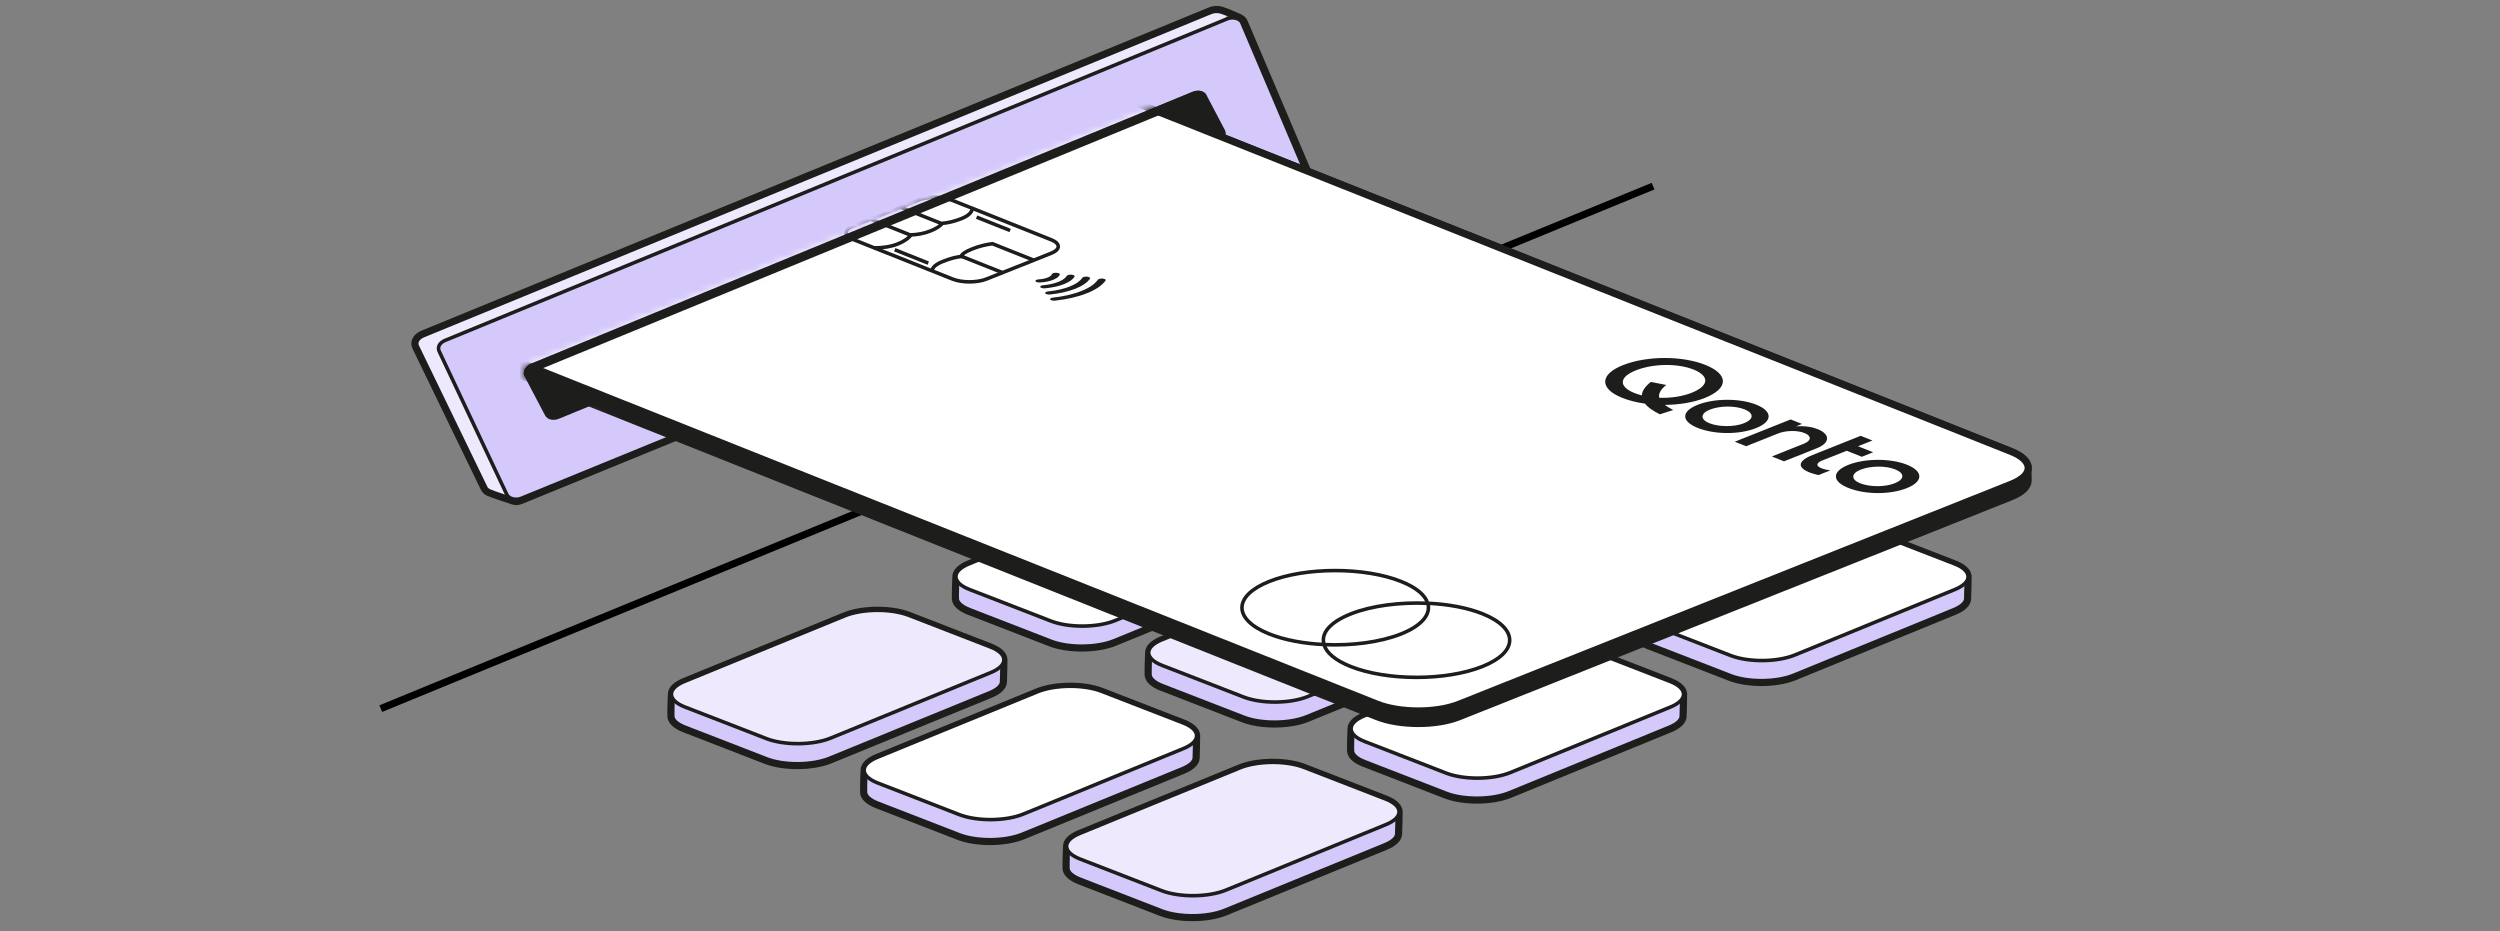 <svg width="349" height="130" viewBox="0 0 349 130" fill="none" xmlns="http://www.w3.org/2000/svg">
<rect x="0" y="0" width="349" height="130" fill="#808080" stroke="none"/>
<g clip-path="url(#clip0_1_818)">
<mask id="mask0_1_818" style="mask-type:luminance" maskUnits="userSpaceOnUse" x="0" y="0" width="349" height="130">
<path d="M348.66 0H0V130H348.66V0Z" fill="white"/>
</mask>
<g mask="url(#mask0_1_818)">
<path d="M274.724 80.687L274.737 80.691C274.737 80.691 274.712 82.949 274.671 83.622C274.634 84.243 274.027 84.863 272.848 85.346L250.49 94.497C248.032 95.503 244.017 95.535 241.523 94.568L230.152 90.158C228.932 89.685 228.302 89.06 228.264 88.428C228.23 87.85 228.315 85.641 228.33 85.332C228.316 84.684 228.923 84.031 230.155 83.526L252.514 74.374C254.972 73.368 258.987 73.336 261.48 74.303L272.852 78.713C274.228 79.247 274.854 79.974 274.724 80.687Z" fill="#D5C8FB"/>
<path d="M274.724 80.687L274.737 80.691C274.737 80.691 274.712 82.949 274.671 83.622C274.634 84.243 274.027 84.863 272.848 85.346L250.49 94.497C248.032 95.503 244.017 95.535 241.523 94.568L230.152 90.158C228.932 89.685 228.302 89.06 228.264 88.428C228.23 87.85 228.315 85.641 228.33 85.332C228.316 84.684 228.923 84.031 230.155 83.526L252.514 74.374C254.972 73.368 258.987 73.336 261.48 74.303L272.852 78.713C274.228 79.247 274.854 79.974 274.724 80.687Z" stroke="#1D1D1B"/>
<path d="M230.22 87.1C227.726 86.133 227.699 84.533 230.156 83.527L252.514 74.375C254.973 73.369 258.987 73.337 261.482 74.304L272.855 78.714C275.347 79.681 275.377 81.281 272.918 82.287L250.56 91.439C248.101 92.445 244.086 92.477 241.592 91.51L230.22 87.1Z" fill="white"/>
<path d="M230.22 87.1C227.726 86.133 227.699 84.533 230.156 83.527L252.514 74.375C254.973 73.369 258.987 73.337 261.482 74.304L272.855 78.714C275.347 79.681 275.377 81.281 272.918 82.287L250.56 91.439C248.101 92.445 244.086 92.477 241.592 91.51L230.22 87.1Z" stroke="#1D1D1B" stroke-width="0.5"/>
<path d="M247.821 70.083L247.831 70.087C247.831 70.087 247.809 72.345 247.768 73.018C247.731 73.639 247.123 74.259 245.943 74.742L223.585 83.894C221.128 84.9 217.114 84.932 214.62 83.965L203.248 79.555C202.029 79.082 201.398 78.457 201.361 77.825C201.327 77.247 201.412 75.037 201.427 74.728C201.413 74.08 202.02 73.427 203.252 72.922L225.61 63.77C228.069 62.764 232.081 62.732 234.575 63.699L245.949 68.109C247.325 68.643 247.951 69.37 247.821 70.083Z" fill="#D5C8FB"/>
<path d="M247.821 70.083L247.831 70.087C247.831 70.087 247.809 72.345 247.768 73.018C247.731 73.639 247.123 74.259 245.943 74.742L223.585 83.894C221.128 84.9 217.114 84.932 214.62 83.965L203.248 79.555C202.029 79.082 201.398 78.457 201.361 77.825C201.327 77.247 201.412 75.037 201.427 74.728C201.413 74.08 202.02 73.427 203.252 72.922L225.61 63.77C228.069 62.764 232.081 62.732 234.575 63.699L245.949 68.109C247.325 68.643 247.951 69.37 247.821 70.083Z" stroke="#1D1D1B"/>
<path d="M203.317 76.496C200.823 75.529 200.794 73.929 203.252 72.923L225.61 63.771C228.069 62.765 232.084 62.733 234.576 63.7L245.949 68.11C248.443 69.077 248.471 70.676 246.013 71.683L223.656 80.835C221.197 81.841 217.183 81.873 214.689 80.906L203.317 76.496Z" fill="#EFE9FE"/>
<path d="M203.317 76.496C200.823 75.529 200.794 73.929 203.252 72.923L225.61 63.771C228.069 62.765 232.084 62.733 234.576 63.7L245.949 68.11C248.443 69.077 248.471 70.676 246.013 71.683L223.656 80.835C221.197 81.841 217.183 81.873 214.689 80.906L203.317 76.496Z" stroke="#1D1D1B" stroke-width="0.5"/>
<path d="M220.916 59.478L220.928 59.482C220.928 59.482 220.903 61.74 220.862 62.413C220.826 63.034 220.218 63.654 219.039 64.137L196.681 73.288C194.223 74.294 190.208 74.326 187.714 73.359L176.343 68.95C175.123 68.477 174.493 67.851 174.455 67.219C174.421 66.641 174.506 64.432 174.521 64.123C174.507 63.475 175.115 62.822 176.346 62.317L198.705 53.165C201.163 52.159 205.178 52.127 207.671 53.094L219.043 57.504C220.419 58.038 221.045 58.765 220.916 59.478Z" fill="#D5C8FB"/>
<path d="M220.916 59.478L220.928 59.482C220.928 59.482 220.903 61.74 220.862 62.413C220.826 63.034 220.218 63.654 219.039 64.137L196.681 73.288C194.223 74.294 190.208 74.326 187.714 73.359L176.343 68.95C175.123 68.477 174.493 67.851 174.455 67.219C174.421 66.641 174.506 64.432 174.521 64.123C174.507 63.475 175.115 62.822 176.346 62.317L198.705 53.165C201.163 52.159 205.178 52.127 207.671 53.094L219.043 57.504C220.419 58.038 221.045 58.765 220.916 59.478Z" stroke="#1D1D1B"/>
<path d="M176.412 65.892C173.918 64.925 173.89 63.325 176.347 62.319L198.705 53.167C201.164 52.161 205.178 52.129 207.673 53.096L219.046 57.506C221.538 58.473 221.568 60.073 219.109 61.079L196.751 70.231C194.292 71.237 190.278 71.269 187.784 70.302L176.412 65.892Z" fill="#EFE9FE"/>
<path d="M176.412 65.892C173.918 64.925 173.89 63.325 176.347 62.319L198.705 53.167C201.164 52.161 205.178 52.129 207.673 53.096L219.046 57.506C221.538 58.473 221.568 60.073 219.109 61.079L196.751 70.231C194.292 71.237 190.278 71.269 187.784 70.302L176.412 65.892Z" stroke="#1D1D1B" stroke-width="0.5"/>
<path d="M235.008 97.1L235.019 97.104C235.019 97.104 234.995 99.362 234.955 100.035C234.918 100.656 234.311 101.275 233.131 101.757L210.773 110.91C208.316 111.917 204.301 111.949 201.807 110.981L190.436 106.572C189.216 106.099 188.584 105.474 188.548 104.842C188.513 104.264 188.597 102.054 188.614 101.745C188.6 101.097 189.207 100.444 190.439 99.939L212.796 90.787C215.255 89.781 219.269 89.749 221.763 90.716L233.135 95.126C234.512 95.66 235.137 96.387 235.008 97.1Z" fill="#D5C8FB"/>
<path d="M235.008 97.1L235.019 97.104C235.019 97.104 234.995 99.362 234.955 100.035C234.918 100.656 234.311 101.275 233.131 101.757L210.773 110.91C208.316 111.917 204.301 111.949 201.807 110.981L190.436 106.572C189.216 106.099 188.584 105.474 188.548 104.842C188.513 104.264 188.597 102.054 188.614 101.745C188.6 101.097 189.207 100.444 190.439 99.939L212.796 90.787C215.255 89.781 219.269 89.749 221.763 90.716L233.135 95.126C234.512 95.66 235.137 96.387 235.008 97.1Z" stroke="#1D1D1B"/>
<path d="M190.503 103.512C188.009 102.545 187.981 100.946 190.439 99.939L212.796 90.787C215.255 89.781 219.269 89.749 221.763 90.716L233.135 95.126C235.63 96.093 235.658 97.693 233.2 98.699L210.842 107.851C208.383 108.857 204.37 108.889 201.876 107.922L190.503 103.512Z" fill="white"/>
<path d="M190.503 103.512C188.009 102.545 187.981 100.946 190.439 99.939L212.796 90.787C215.255 89.781 219.269 89.749 221.763 90.716L233.135 95.126C235.63 96.093 235.658 97.693 233.2 98.699L210.842 107.851C208.383 108.857 204.37 108.889 201.876 107.922L190.503 103.512Z" stroke="#1D1D1B" stroke-width="0.5"/>
<path d="M206.748 86.48L206.761 86.485C206.761 86.485 206.734 88.743 206.694 89.416C206.657 90.037 206.05 90.656 204.87 91.139L182.512 100.291C180.055 101.297 176.041 101.329 173.547 100.362L162.175 95.952C160.954 95.479 160.326 94.854 160.288 94.222C160.254 93.644 160.339 91.434 160.354 91.125C160.34 90.477 160.947 89.824 162.179 89.319L184.537 80.168C186.994 79.162 191.009 79.13 193.502 80.097L204.876 84.506C206.252 85.04 206.878 85.767 206.748 86.48Z" fill="#D5C8FB"/>
<path d="M206.748 86.48L206.761 86.485C206.761 86.485 206.734 88.743 206.694 89.416C206.657 90.037 206.05 90.656 204.87 91.139L182.512 100.291C180.055 101.297 176.041 101.329 173.547 100.362L162.175 95.952C160.954 95.479 160.326 94.854 160.288 94.222C160.254 93.644 160.339 91.434 160.354 91.125C160.34 90.477 160.947 89.824 162.179 89.319L184.537 80.168C186.994 79.162 191.009 79.13 193.502 80.097L204.876 84.506C206.252 85.04 206.878 85.767 206.748 86.48Z" stroke="#1D1D1B"/>
<path d="M162.242 92.894C159.748 91.927 159.721 90.327 162.179 89.321L184.537 80.169C186.996 79.163 191.009 79.131 193.505 80.098L204.876 84.508C207.368 85.475 207.399 87.075 204.94 88.081L182.583 97.233C180.124 98.239 176.108 98.271 173.614 97.304L162.242 92.894Z" fill="#EFE9FE"/>
<path d="M162.242 92.894C159.748 91.927 159.721 90.327 162.179 89.321L184.537 80.169C186.996 79.163 191.009 79.131 193.505 80.098L204.876 84.508C207.368 85.475 207.399 87.075 204.94 88.081L182.583 97.233C180.124 98.239 176.108 98.271 173.614 97.304L162.242 92.894Z" stroke="#1D1D1B" stroke-width="0.5"/>
<path d="M179.841 75.875L179.854 75.879C179.854 75.879 179.828 78.137 179.788 78.81C179.751 79.431 179.144 80.051 177.964 80.534L155.606 89.685C153.149 90.691 149.134 90.723 146.64 89.756L135.269 85.346C134.049 84.873 133.419 84.248 133.381 83.616C133.347 83.038 133.431 80.829 133.447 80.52C133.433 79.872 134.04 79.219 135.272 78.714L157.631 69.562C160.088 68.556 164.104 68.524 166.596 69.491L177.968 73.901C179.345 74.435 179.97 75.162 179.841 75.875Z" fill="#D5C8FB"/>
<path d="M179.841 75.875L179.854 75.879C179.854 75.879 179.828 78.137 179.788 78.81C179.751 79.431 179.144 80.051 177.964 80.534L155.606 89.685C153.149 90.691 149.134 90.723 146.64 89.756L135.269 85.346C134.049 84.873 133.419 84.248 133.381 83.616C133.347 83.038 133.431 80.829 133.447 80.52C133.433 79.872 134.04 79.219 135.272 78.714L157.631 69.562C160.088 68.556 164.104 68.524 166.596 69.491L177.968 73.901C179.345 74.435 179.97 75.162 179.841 75.875Z" stroke="#1D1D1B"/>
<path d="M135.336 82.288C132.842 81.321 132.814 79.721 135.272 78.715L157.629 69.563C160.088 68.557 164.102 68.525 166.598 69.492L177.97 73.902C180.462 74.869 180.492 76.469 178.033 77.475L155.675 86.627C153.216 87.633 149.203 87.665 146.709 86.698L135.336 82.288Z" fill="white"/>
<path d="M135.336 82.288C132.842 81.321 132.814 79.721 135.272 78.715L157.629 69.563C160.088 68.557 164.102 68.525 166.598 69.492L177.97 73.902C180.462 74.869 180.492 76.469 178.033 77.475L155.675 86.627C153.216 87.633 149.203 87.665 146.709 86.698L135.336 82.288Z" stroke="#1D1D1B" stroke-width="0.5"/>
<path d="M195.292 113.511L195.304 113.515C195.304 113.515 195.278 115.773 195.237 116.446C195.2 117.067 194.594 117.687 193.416 118.17L171.056 127.321C168.598 128.327 164.583 128.359 162.09 127.392L150.718 122.983C149.498 122.51 148.869 121.884 148.831 121.252C148.798 120.674 148.881 118.465 148.897 118.156C148.882 117.508 149.491 116.855 150.722 116.35L173.08 107.199C175.538 106.193 179.553 106.16 182.045 107.127L193.419 111.537C194.797 112.071 195.421 112.798 195.292 113.511Z" fill="#D5C8FB"/>
<path d="M195.292 113.511L195.304 113.515C195.304 113.515 195.278 115.773 195.237 116.446C195.2 117.067 194.594 117.687 193.416 118.17L171.056 127.321C168.598 128.327 164.583 128.359 162.09 127.392L150.718 122.983C149.498 122.51 148.869 121.884 148.831 121.252C148.798 120.674 148.881 118.465 148.897 118.156C148.882 117.508 149.491 116.855 150.722 116.35L173.08 107.199C175.538 106.193 179.553 106.16 182.045 107.127L193.419 111.537C194.797 112.071 195.421 112.798 195.292 113.511Z" stroke="#1D1D1B"/>
<path d="M150.787 119.925C148.293 118.958 148.265 117.358 150.722 116.352L173.08 107.2C175.539 106.193 179.553 106.161 182.047 107.128L193.419 111.538C195.912 112.505 195.941 114.105 193.482 115.111L171.126 124.263C168.667 125.27 164.653 125.301 162.159 124.334L150.787 119.925Z" fill="#EFE9FE"/>
<path d="M150.787 119.925C148.293 118.958 148.265 117.358 150.722 116.352L173.08 107.2C175.539 106.193 179.553 106.161 182.047 107.128L193.419 111.538C195.912 112.505 195.941 114.105 193.482 115.111L171.126 124.263C168.667 125.27 164.653 125.301 162.159 124.334L150.787 119.925Z" stroke="#1D1D1B" stroke-width="0.5"/>
<path d="M167.031 102.891L167.042 102.895C167.042 102.895 167.018 105.154 166.977 105.827C166.941 106.447 166.333 107.066 165.154 107.549L142.796 116.701C140.338 117.707 136.323 117.739 133.829 116.772L122.457 112.362C121.238 111.889 120.607 111.264 120.57 110.632C120.535 110.054 120.619 107.845 120.636 107.537C120.622 106.888 121.23 106.235 122.461 105.731L144.819 96.579C147.278 95.572 151.292 95.541 153.786 96.508L165.158 100.917C166.534 101.451 167.16 102.178 167.031 102.891Z" fill="#D5C8FB"/>
<path d="M167.031 102.891L167.042 102.895C167.042 102.895 167.018 105.154 166.977 105.827C166.941 106.447 166.333 107.066 165.154 107.549L142.796 116.701C140.338 117.707 136.323 117.739 133.829 116.772L122.457 112.362C121.238 111.889 120.607 111.264 120.57 110.632C120.535 110.054 120.619 107.845 120.636 107.537C120.622 106.888 121.23 106.235 122.461 105.731L144.819 96.579C147.278 95.572 151.292 95.541 153.786 96.508L165.158 100.917C166.534 101.451 167.16 102.178 167.031 102.891Z" stroke="#1D1D1B"/>
<path d="M122.526 109.303C120.032 108.336 120.004 106.737 122.461 105.73L144.819 96.578C147.278 95.572 151.292 95.54 153.786 96.507L165.158 100.917C167.652 101.884 167.68 103.484 165.223 104.49L142.865 113.642C140.406 114.649 136.392 114.68 133.898 113.713L122.526 109.303Z" fill="white"/>
<path d="M122.526 109.303C120.032 108.336 120.004 106.737 122.461 105.73L144.819 96.578C147.278 95.572 151.292 95.54 153.786 96.507L165.158 100.917C167.652 101.884 167.68 103.484 165.223 104.49L142.865 113.642C140.406 114.649 136.392 114.68 133.898 113.713L122.526 109.303Z" stroke="#1D1D1B" stroke-width="0.5"/>
<path d="M140.126 92.286L140.137 92.29C140.137 92.29 140.114 94.548 140.073 95.221C140.036 95.842 139.429 96.462 138.249 96.945L115.892 106.097C113.434 107.103 109.419 107.135 106.925 106.168L95.554 101.758C94.334 101.285 93.702 100.66 93.666 100.028C93.631 99.45 93.715 97.24 93.732 96.931C93.718 96.283 94.325 95.63 95.557 95.125L117.915 85.973C120.373 84.967 124.387 84.935 126.881 85.902L138.254 90.312C139.63 90.846 140.256 91.573 140.126 92.286Z" fill="#D5C8FB"/>
<path d="M140.126 92.286L140.137 92.29C140.137 92.29 140.114 94.548 140.073 95.221C140.036 95.842 139.429 96.462 138.249 96.945L115.892 106.097C113.434 107.103 109.419 107.135 106.925 106.168L95.554 101.758C94.334 101.285 93.702 100.66 93.666 100.028C93.631 99.45 93.715 97.24 93.732 96.931C93.718 96.283 94.325 95.63 95.557 95.125L117.915 85.973C120.373 84.967 124.387 84.935 126.881 85.902L138.254 90.312C139.63 90.846 140.256 91.573 140.126 92.286Z" stroke="#1D1D1B"/>
<path d="M95.621 98.7C93.127 97.733 93.099 96.133 95.557 95.127L117.915 85.975C120.373 84.969 124.387 84.937 126.881 85.904L138.254 90.314C140.748 91.281 140.776 92.88 138.318 93.887L115.96 103.039C113.501 104.045 109.488 104.077 106.994 103.11L95.621 98.7Z" fill="#EFE9FE"/>
<path d="M95.621 98.7C93.127 97.733 93.099 96.133 95.557 95.127L117.915 85.975C120.373 84.969 124.387 84.937 126.881 85.904L138.254 90.314C140.748 91.281 140.776 92.88 138.318 93.887L115.96 103.039C113.501 104.045 109.488 104.077 106.994 103.11L95.621 98.7Z" stroke="#1D1D1B" stroke-width="0.5"/>
<path d="M53.157 98.922L230.771 25.984" stroke="black"/>
<path d="M168.957 1.496L59.014 46.628C58.114 46.998 57.706 47.749 58.029 48.436L67.581 68.158C67.703 68.416 67.938 68.622 68.233 68.763C68.763 69.018 71.599 69.929 71.599 69.929C72.144 70.115 72.524 69.957 72.94 69.787L181.773 25.274C182.45 24.997 182.771 24.437 182.549 23.915L173.697 3.087C173.572 2.789 173.297 2.557 172.951 2.41C172.201 2.092 171.359 1.692 170.559 1.438C170.067 1.281 169.471 1.284 168.957 1.496Z" fill="#EFE9FE"/>
<path d="M168.957 1.496L59.014 46.628C58.114 46.998 57.706 47.749 58.029 48.436L67.581 68.158C67.703 68.416 67.938 68.622 68.233 68.763C68.763 69.018 71.599 69.929 71.599 69.929C72.144 70.115 72.524 69.957 72.94 69.787L181.773 25.274C182.45 24.997 182.771 24.437 182.549 23.915L173.697 3.087C173.572 2.789 173.297 2.557 172.951 2.41C172.201 2.092 171.359 1.692 170.559 1.438C170.067 1.281 169.471 1.284 168.957 1.496Z" stroke="#1D1D1B"/>
<path d="M62.133 47.522L171.34 2.617C172.119 2.297 173.113 2.575 173.361 3.16L182.211 23.988C182.384 24.396 182.138 24.836 181.597 25.057L72.764 69.57C72 69.883 71.025 69.622 70.757 69.054L61.306 49.033C61.037 48.462 61.374 47.834 62.133 47.522Z" fill="#D5C8FB"/>
<path d="M171.34 2.617L62.133 47.522C61.374 47.834 61.037 48.462 61.306 49.033L70.757 69.054C71.025 69.622 72 69.883 72.764 69.57L181.597 25.057C182.138 24.836 182.384 24.396 182.211 23.988L173.361 3.16C173.113 2.575 172.119 2.297 171.34 2.617ZM171.34 2.617L171.164 2.401" stroke="#1D1D1B" stroke-width="0.5"/>
<path d="M73.654 52.277C73.49 51.964 73.826 51.431 74.314 51.23L166.638 13.301C167.247 13.051 167.794 13.145 167.999 13.535L170.536 18.363C170.864 18.988 170.192 20.051 169.218 20.451L77.886 57.975C77.277 58.225 76.731 58.129 76.525 57.74L73.654 52.277Z" fill="#1D1D1B"/>
<path d="M73.654 52.277C73.49 51.964 73.826 51.431 74.314 51.23L166.638 13.301C167.247 13.051 167.794 13.145 167.999 13.535L170.536 18.363C170.864 18.988 170.192 20.051 169.218 20.451L77.886 57.975C77.277 58.225 76.731 58.129 76.525 57.74L73.654 52.277Z" stroke="#1D1D1B"/>
<mask id="mask1_1_818" style="mask-type:alpha" maskUnits="userSpaceOnUse" x="73" y="12" width="255" height="162">
<path d="M73.653 52.278C73.489 51.965 73.825 51.432 74.312 51.231L166.637 13.302C167.246 13.052 167.793 13.146 167.998 13.536L326.952 67.743C327.279 68.367 326.609 69.431 325.634 69.832L287.213 172.784C286.604 173.034 286.057 172.94 285.852 172.55L73.653 52.278Z" fill="#1D1D1B"/>
<path d="M73.653 52.278C73.489 51.965 73.825 51.432 74.312 51.231L166.637 13.302C167.246 13.052 167.793 13.146 167.998 13.536L326.952 67.743C327.279 68.367 326.609 69.431 325.634 69.832L287.213 172.784C286.604 173.034 286.057 172.94 285.852 172.55L73.653 52.278Z" stroke="#1D1D1B"/>
</mask>
<g mask="url(#mask1_1_818)">
<path d="M283.131 65.462C283.122 65.784 283.11 66.441 283.138 67.024C283.176 67.866 282.393 68.711 280.786 69.351L203.68 100.074C200.532 101.332 195.402 101.325 192.221 100.057L62.079 48.205C60.467 47.562 59.668 46.719 59.686 45.88C59.699 45.221 59.691 44.472 59.688 44.213C59.643 43.368 60.426 42.52 62.038 41.877L139.144 11.155C142.298 9.898 147.428 9.906 150.604 11.171L280.745 63.024C282.301 63.644 283.1 64.452 283.138 65.262V65.264C283.141 65.33 283.138 65.396 283.131 65.462Z" fill="#1D1D1B"/>
<path d="M283.131 65.462C283.122 65.784 283.11 66.441 283.138 67.024C283.176 67.866 282.393 68.711 280.786 69.351L203.68 100.074C200.532 101.332 195.402 101.325 192.221 100.057L62.079 48.205C60.467 47.562 59.668 46.719 59.686 45.88C59.699 45.221 59.691 44.472 59.688 44.213C59.643 43.368 60.426 42.52 62.038 41.877L139.144 11.155C142.298 9.898 147.428 9.906 150.604 11.171L280.745 63.024C282.301 63.644 283.1 64.452 283.138 65.262V65.264C283.141 65.33 283.138 65.396 283.131 65.462Z" stroke="#1D1D1B" stroke-width="0.973" stroke-miterlimit="10"/>
<path d="M62.08 46.443L192.22 98.296C195.401 99.564 200.532 99.571 203.678 98.312L280.786 67.59C283.938 66.334 283.921 64.29 280.745 63.025L150.605 11.171C147.429 9.906 142.299 9.899 139.145 11.156L62.04 41.878C58.886 43.134 58.904 45.178 62.08 46.443Z" fill="white"/>
<path d="M62.08 46.443L192.22 98.296C195.401 99.564 200.532 99.571 203.678 98.312L280.786 67.59C283.938 66.334 283.921 64.29 280.745 63.025L150.605 11.171C147.429 9.906 142.299 9.899 139.145 11.156L62.04 41.878C58.886 43.134 58.904 45.178 62.08 46.443Z" stroke="#1D1D1B" stroke-miterlimit="10"/>
<path d="M226.531 50.985C229.888 49.648 234.827 49.648 238.048 50.932C241.346 52.246 241.346 54.213 237.996 55.553C236.42 56.181 234.424 56.507 232.411 56.523C232.713 56.76 233.111 56.998 233.594 57.237L231.715 57.837C230.729 57.346 230.035 56.851 229.626 56.344C228.487 56.183 227.413 55.918 226.474 55.544C223.251 54.26 223.309 52.269 226.531 50.985ZM236.409 51.585C234.172 50.694 230.757 50.748 228.348 51.709C226 52.644 225.942 53.978 228.172 54.867C228.499 54.997 228.844 55.107 229.2 55.197C229.222 54.588 229.649 53.962 230.455 53.316L232.609 53.741C231.815 54.379 231.487 54.965 231.639 55.532C233.222 55.586 234.85 55.351 236.169 54.825C238.58 53.865 238.703 52.499 236.409 51.585ZM257.798 62.925L254.4 64.279C253.098 64.797 253.735 65.428 255.515 65.663L253.869 66.319C251.226 65.735 250.291 64.609 253.041 63.514L259.754 60.839L261.394 61.492L259.38 62.295L261.493 63.137L259.911 63.767L257.798 62.925ZM266.197 64.868C263.902 63.954 260.325 63.98 258.036 64.891C255.684 65.829 255.741 67.206 258.036 68.12C260.388 69.057 263.843 69.08 266.197 68.143C268.491 67.229 268.549 65.805 266.197 64.868ZM259.676 67.466C258.391 66.954 258.386 66.105 259.734 65.568C261.153 65.003 263.266 65.008 264.556 65.522C265.916 66.064 265.916 66.901 264.497 67.466C263.155 68.001 261.036 68.008 259.676 67.466ZM253.752 59.911C253.104 59.653 252.123 59.425 250.728 59.516L251.563 59.183L249.981 58.553L242.176 61.663L243.758 62.293L248.224 60.514C249.315 60.079 250.897 60.049 251.902 60.449C252.906 60.849 252.906 61.509 251.813 61.944L247.348 63.724L249.047 64.4L253.63 62.575C255.567 61.802 255.462 60.593 253.752 59.911ZM245.159 56.485C242.865 55.571 239.287 55.596 236.998 56.508C234.646 57.446 234.704 58.823 236.998 59.737C239.35 60.674 242.807 60.697 245.159 59.76C247.454 58.846 247.511 57.422 245.159 56.485ZM238.639 59.083C237.337 58.564 237.348 57.722 238.696 57.185C240.115 56.62 242.217 56.62 243.519 57.138C244.861 57.673 244.879 58.518 243.461 59.083C242.118 59.618 239.987 59.62 238.639 59.083Z" fill="#1D1D1B"/>
<path d="M132.853 27.933C131.555 27.416 129.451 27.416 128.153 27.933L119.081 31.548C117.783 32.065 117.783 32.903 119.081 33.42L132.988 38.961C134.285 39.478 136.39 39.478 137.688 38.961L146.759 35.347C148.058 34.829 148.058 33.991 146.759 33.474L132.853 27.933Z" fill="white"/>
<path d="M132.853 27.933C131.555 27.416 129.451 27.416 128.153 27.933L119.081 31.548C117.783 32.065 117.783 32.903 119.081 33.42L132.988 38.961C134.285 39.478 136.39 39.478 137.688 38.961L146.759 35.347C148.058 34.829 148.058 33.991 146.759 33.474L132.853 27.933Z" stroke="#1D1D1B" stroke-width="0.5"/>
<path d="M136.331 30.312L141.018 32.18" stroke="#1D1D1B" stroke-width="0.5"/>
<path d="M124.904 34.866L129.591 36.734" stroke="#1D1D1B" stroke-width="0.5"/>
<path d="M140.003 38.083L134.191 35.766L134.198 35.747C134.312 35.44 134.825 35.107 135.731 34.747C136.632 34.388 137.55 34.15 138.488 34.033L138.547 34.025L144.364 36.342" stroke="#1D1D1B" stroke-width="0.5"/>
<path d="M130.14 37.795C130.147 37.322 130.65 36.887 131.654 36.487C132.662 36.085 133.554 35.855 134.323 35.793" stroke="#1D1D1B" stroke-width="0.5"/>
<path d="M125.69 28.913L131.406 31.191L131.46 31.187C132.348 31.12 133.269 30.894 134.225 30.514C135.187 30.131 135.697 29.642 135.756 29.051" stroke="#1D1D1B" stroke-width="0.5"/>
<path d="M121.502 30.583L127.051 32.793H127.097C128.104 32.766 129.035 32.581 129.888 32.241C130.736 31.903 131.288 31.541 131.54 31.157" stroke="#1D1D1B" stroke-width="0.5"/>
<path d="M121.988 34.609C123.298 34.606 124.411 34.423 125.319 34.061C126.22 33.702 126.844 33.268 127.191 32.761" stroke="#1D1D1B" stroke-width="0.5"/>
<path d="M146.851 38.266C146.816 38.354 146.753 38.44 146.647 38.524C146.548 38.606 146.414 38.681 146.238 38.751C146.07 38.818 145.871 38.875 145.666 38.915C145.468 38.957 145.244 38.985 145.017 38.996C144.713 39.015 144.503 39.126 144.55 39.247C144.596 39.368 144.877 39.452 145.181 39.434C145.513 39.413 145.847 39.373 146.162 39.313C146.472 39.25 146.764 39.165 147.02 39.063C147.277 38.96 147.488 38.844 147.646 38.721C147.797 38.595 147.9 38.466 147.948 38.331C147.994 38.21 147.783 38.098 147.481 38.08C147.177 38.061 146.898 38.145 146.851 38.266Z" fill="#1D1D1B"/>
<path d="M148.928 38.507C148.746 38.816 148.356 39.108 147.748 39.35C147.142 39.592 146.411 39.748 145.635 39.82C145.337 39.85 145.157 39.969 145.227 40.085C145.303 40.203 145.594 40.277 145.898 40.249C146.861 40.158 147.783 39.964 148.537 39.664C149.289 39.364 149.785 38.999 150.007 38.613C150.078 38.492 149.891 38.375 149.593 38.345C149.302 38.317 148.998 38.391 148.928 38.507Z" fill="#1D1D1B"/>
<path d="M151.094 38.78C150.802 39.222 150.224 39.643 149.355 39.99C148.479 40.338 147.433 40.569 146.318 40.683C146.02 40.713 145.845 40.834 145.921 40.952C145.997 41.071 146.3 41.141 146.598 41.111C147.894 40.976 149.12 40.706 150.137 40.301C151.152 39.896 151.828 39.408 152.167 38.892C152.243 38.773 152.067 38.652 151.77 38.622C151.478 38.589 151.181 38.661 151.094 38.78Z" fill="#1D1D1B"/>
<path d="M153.265 39.049C152.863 39.628 152.098 40.175 150.959 40.628C149.815 41.084 148.443 41.389 146.996 41.547C146.704 41.58 146.528 41.7 146.611 41.817C146.692 41.933 146.996 42.003 147.287 41.97C148.922 41.793 150.457 41.447 151.741 40.935C153.02 40.426 153.889 39.81 154.339 39.161C154.421 39.044 154.252 38.921 153.954 38.891C153.656 38.861 153.352 38.93 153.265 39.049Z" fill="#1D1D1B"/>
<path d="M188.544 85.711C191.481 84.541 195.472 84.048 199.303 84.221C198.983 83.106 197.743 82.028 195.588 81.169C190.496 79.139 182.26 79.149 177.19 81.169C172.098 83.198 172.122 86.479 177.19 88.499C179.347 89.358 182.053 89.851 184.851 89.979C184.346 88.48 185.585 86.89 188.544 85.711Z" fill="white"/>
<path d="M188.544 85.711C191.481 84.541 195.472 84.048 199.303 84.221C198.983 83.106 197.743 82.028 195.588 81.169C190.496 79.139 182.26 79.149 177.19 81.169C172.098 83.198 172.122 86.479 177.19 88.499C179.347 89.358 182.053 89.851 184.851 89.979C184.346 88.48 185.585 86.89 188.544 85.711Z" stroke="#1D1D1B" stroke-width="0.5"/>
<path d="M206.944 93.042C201.851 95.071 193.615 95.062 188.546 93.042C186.389 92.183 185.15 91.104 184.83 89.989C188.66 90.163 192.651 89.669 195.588 88.5C198.523 87.33 199.765 85.739 199.329 84.213C202.127 84.341 204.834 84.834 206.989 85.694C212.014 87.732 212.014 91.022 206.944 93.042Z" fill="white"/>
<path d="M206.944 93.042C201.851 95.071 193.615 95.062 188.546 93.042C186.389 92.183 185.15 91.104 184.83 89.989C188.66 90.163 192.651 89.669 195.588 88.5C198.523 87.33 199.765 85.739 199.329 84.213C202.127 84.341 204.834 84.834 206.989 85.694C212.014 87.732 212.014 91.022 206.944 93.042Z" stroke="#1D1D1B" stroke-width="0.5"/>
</g>
<path d="M73.654 52.277C73.49 51.964 73.826 51.431 74.314 51.23L166.638 13.301C167.247 13.051 167.794 13.145 167.999 13.535" fill="#1D1D1B"/>
<path d="M73.654 52.277C73.49 51.964 73.826 51.431 74.314 51.23L166.638 13.301C167.247 13.051 167.794 13.145 167.999 13.535" stroke="#1D1D1B"/>
</g>
</g>
<defs>
<clipPath id="clip0_1_818">
<rect width="348.66" height="130" fill="white"/>
</clipPath>
</defs>
</svg>
